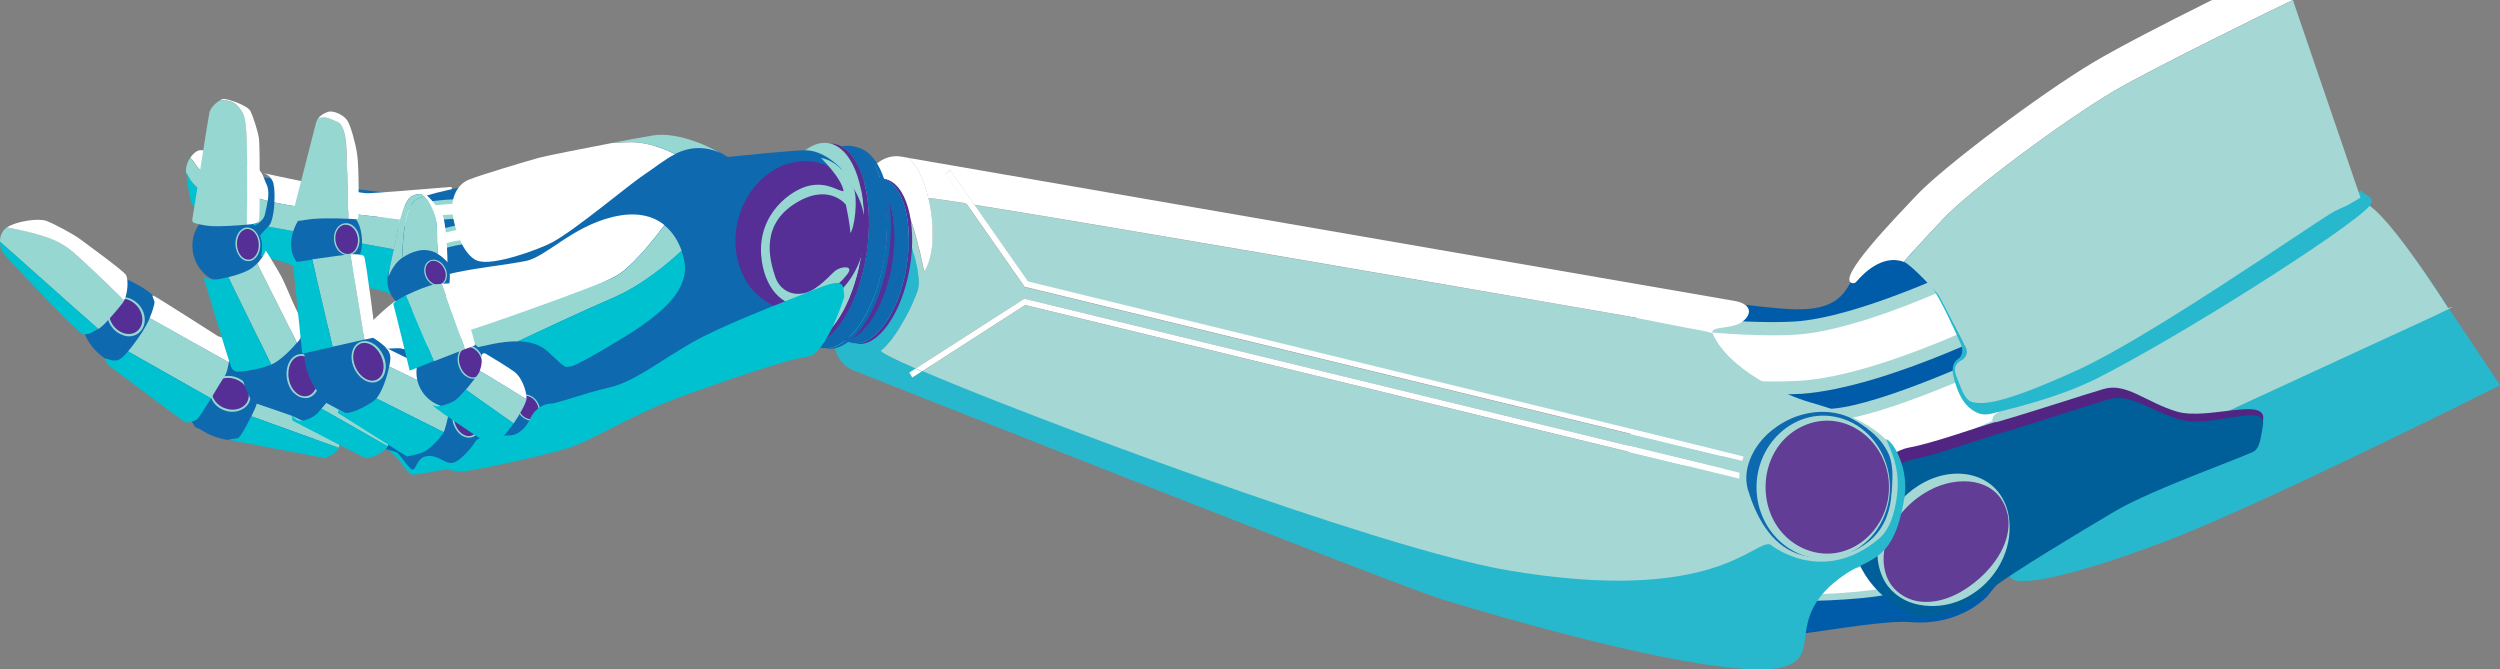 <?xml version="1.0" encoding="UTF-8"?>
<svg xmlns="http://www.w3.org/2000/svg" version="1.1" viewBox="0 0 1664.8 445.7">
  <rect x="0" y="0" width="1664.8" height="445.7" fill="#808080" stroke="none"/>
  <defs>
    <style>
      .cls-1, .cls-2, .cls-3 {
        fill: none;
      }

      .cls-4 {
        fill: #552f96;
      }

      .cls-5 {
        fill: #a5d7d5;
      }

      .cls-6 {
        fill: #623d96;
      }

      .cls-2 {
        stroke: #fff;
        stroke-width: 7px;
      }

      .cls-2, .cls-3 {
        stroke-miterlimit: 10;
      }

      .cls-7 {
        fill: #96d7d2;
      }

      .cls-8 {
        fill: #fff;
      }

      .cls-9 {
        fill: #005e99;
      }

      .cls-3 {
        stroke: #96d7d2;
        stroke-width: 13px;
      }

      .cls-10 {
        fill: #00c1d0;
      }

      .cls-11 {
        fill: #522583;
      }

      .cls-12 {
        fill: #0f69af;
      }

      .cls-13 {
        fill: #005ca9;
      }

      .cls-14 {
        fill: #28b8ce;
      }
    </style>
  </defs>
  <!-- Generator: Adobe Illustrator 28.7.1, SVG Export Plug-In . SVG Version: 1.2.0 Build 142)  -->
  <g>
    <g id="Ebene_1">
      <g id="Ebene_2">
        <g id="Ebene_2-2">
          <path class="cls-13" d="M1318.8,200.8s-26-40.4-61-35-12.1,43.2-66.6,40c-24-1.4-65.6-7.9-80.8-9s-31.5-3.5-21.1,18.4,11.9,188.9,32.5,205.9,117.5-9.4,150.8-6.8,50.8-17.3,50.8-17.3l105.5-130.1-110-65.9h0v-.2Z"/>
          <g>
            <g>
              <path class="cls-5" d="M1199.1,262.3h-1.1c-43.8,2.6-110.2-6.7-113-7.1l5.7-47.9-2.8,24,2.8-23.9c.7,0,64.9,9.1,104.4,6.7,41.1-2.5,111.7-35.1,135.4-47.5l20.4,43.4c-3.8,2-93.1,48.3-151.8,52.3h0Z"/>
              <path class="cls-8" d="M1198.5,253.6h-1c-43,2.5-108.7-6.6-111.4-7l3.6-30.5c.7,0,65.7,9.2,105.9,6.8,20.9-1.3,51.4-9.9,88.2-25.2,28.3-11.7,50.2-23.1,50.4-23.2l13,27.7c-3.7,2-91.6,47.6-148.7,51.4h0Z"/>
            </g>
            <g>
              <path class="cls-5" d="M1220.7,321.5c-50.5,3.4-134.1-7.4-137.8-7.9l5.3-48.8c.9,0,87.5,11.3,132.6,7.3,32.4-2.9,101.8-34.3,125.7-46.2l19.9,44.6c-9.6,4.8-95,46.5-141.4,50.6-1.4,0-2.9.2-4.3.3h0Z"/>
              <path class="cls-8" d="M1220.2,313.6c-49.7,3.4-132.7-7.4-136.3-7.8l3.6-33.1c.9,0,88.3,11.4,134.1,7.4,33.5-3,103.9-34.8,128.3-46.9l13.5,30.2c-3.8,1.9-93,45.8-138.9,49.9-1.4,0-2.8.2-4.2.3h0Z"/>
            </g>
            <g>
              <path class="cls-5" d="M1228.4,399.2c-55.9,3.8-125.7-3.5-129-3.9l3.4-24.5c.9,0,90,9.4,143.9,1.8,55.7-7.9,156.9-60.7,157.9-61.2l13.1,21.4c-4.3,2.3-106.6,55.7-167.2,64.2-6.9,1-14.3,1.7-22,2.2h-.1Z"/>
              <path class="cls-8" d="M1228.1,394.8c-20.7,1.4-45.8,1.4-74.9,0-29.8-1.4-52.9-3.9-53.1-3.9l2.2-15.8c.9,0,90.6,9.5,145.1,1.7,56.6-8,158.6-61.2,159.6-61.8l8.4,13.8c-4.3,2.2-105.8,55.2-165.6,63.7-6.6.9-13.8,1.7-21.7,2.2h0Z"/>
            </g>
          </g>
          <path class="cls-14" d="M1664.8,256.6s-156.8,78.5-219.5,102.6c-62.7,24-103.9,33.2-107,24.6-1.6-4.4-12.2-44.8-13.2-48.7,9.5.6,44.1-27.7,98.6-53.9,60.3-29,181.6-96.8,189.9-101.4l51.3,76.8h-.1Z"/>
          <path class="cls-5" d="M1633,204.6c-8.4,4.7-131.4,60.2-191.7,89.2-54.4,26.2-89,54.5-98.6,53.9-3.2-11.2-22.1-66-14.3-71.6,10.5-7.6,18.1-11.2,40.1-25.5s91-54.3,91-54.3c0,0,100.8-56.2,112.3-61.1s58.4,69.9,58.4,69.9l2.7-.6h0Z"/>
          <path class="cls-11" d="M1329.2,281.2c27.4-7.9,56.7-17.8,71.8-22.2,15.1-4.4,28.3,9.1,48.7,15.1,20.4,6,59.5-10.2,57.4,5.3s-6.2,14.5-8,16.9-67.7,25.1-93.2,40.5c-25.4,15.4-65.1,39.4-82.2,52.6-17.1,13.2-38.2,21.9-50.7,17.1-12.5-4.7-38.1-23-41.3-52.8-3.2-29.8,25-53.2,39.7-55.7,14.6-2.5,44.1-13.1,57.8-17.1h0v.3Z"/>
          <path class="cls-9" d="M1332.1,288.5c27.5-8.1,56.8-18.1,72-22.5,15.2-4.5,28.2,8.2,48.5,13.6,20.3,5.4,56.6-11.7,54.4,3.2s-3.4,14.8-5.2,17.2c-1.8,2.4-67.9,25.3-93.5,40.5s-65.4,39-82.7,51.9c-17.2,13-38.4,21.7-50.8,17.3-12.4-4.3-37.8-21.3-40.8-49.8-2.9-28.5,25.5-51.4,40.2-54,14.6-2.7,44.2-13.4,57.9-17.4h0Z"/>
          <g>
            <path class="cls-6" d="M1337,341.7c4.7,21-10.3,46.1-33.5,56.2-23.2,10.1-45.7,1.3-50.4-19.6-4.7-21,10.3-46.1,33.5-56.2,23.2-10.1,45.7-1.3,50.4,19.6Z"/>
            <path class="cls-5" d="M1337.3,341.7c7.2,35.5-27,69.7-62.5,60.3-8.9-2.4-17-8.7-20.9-17.1-11.4-24.1,5.7-52.4,27.6-63.8,21.9-11.7,49.7-5.6,55.8,20.6h0ZM1336.7,341.8c-5.9-24.3-33.6-25.5-52.2-15.1-13.7,7.4-25.1,20.3-28.9,35.7-2.6,10.1-1.5,21.9,6,29.7,5,5.4,12.3,8.5,19.7,8.7,14.1.5,27.3-7,37.5-16.2,11.6-10.6,21.6-26.4,18-42.8h0Z"/>
          </g>
          <g>
            <path class="cls-7" d="M648.7,136.3c-1.8-.3-3.6-.6-5.3-.8l-13.8-19.7,3.1-2.3,16,22.9h0Z"/>
            <path class="cls-5" d="M1267.5,319c1.2,29.3-13.4,43.7-33.6,54.7-32.3,17.6-74.2,27.1-74.2,27.1-10.6-3.6-74.8,26.1-129.8,5.5-24.9-9.3-16.7-3.5-46.2-14.7-135.5-51.2-304.4-116.1-369.7-144.2l68.7-44.2,396.8,96.5,30.2,7.3,49.5,12-4-5-45-10.9-33.3-8.1-394.8-96.1-72.4,46.5c-15.3-6.7-23.8-10.9-23.2-12h0c.6-.5,1.2-1,1.8-1.5.2-.2.5-.4.7-.7s.5-.5.7-.7l.5-.5c.2-.2,0,0,0,0,.6-.6,1.1-1.2,1.7-1.9.2-.2.4-.5.6-.7h0c.2-.4.4-.6.7-.9.7-.8,1.3-1.7,2-2.7.4-.6.9-1.2,1.3-1.9.4-.6.8-1.3,1.3-1.9,0,0,.2-.2.2-.4.3-.5.6-.9.9-1.4.2-.2.3-.5.4-.7.3-.5.6-1,.8-1.4.3-.5.6-1,.9-1.5.3-.5.5-.9.8-1.4.5-1,1.1-2,1.6-2.9.5-1,1-1.9,1.5-2.8.3-.5.5-1.1.8-1.6.5-1,.9-1.9,1.3-2.8.4-.8.8-1.7,1.1-2.5.6-1.3,1.1-2.5,1.5-3.6.5-1.1.8-2.1,1.2-3.1,3.5-9.8-5-33.8-10-46.1h0l-45.3,68.9.2-14.8c.5-27.7,7.2-54.9,19.7-79.4l2.5-4.8c1.8.5,3.8,1,5.9,1.5,2,.5,3.9,1.4,5.6,2.4h0c.5.3,1,.6,1.5,1h0c.5.4.9.7,1.4,1.1.2.2.5.4.7.6.7.6,1.3,1.2,2,1.9.3.3.6.7.9,1,.6.7,1.2,1.5,1.8,2.2h0c.6.8,1.1,1.6,1.7,2.5.3.4.5.9.8,1.3.2.4.4.8.7,1.1.3.5.6,1.1.9,1.6.3.6.7,1.3,1,2s.6,1.3.9,2c.5,1,.9,2.1,1.3,3.2.6,1.4,1.1,2.9,1.7,4.5.3.8.5,1.5.8,2.3.5,1.6,1,3.2,1.5,4.8h0c.5,1.6.9,3.3,1.4,5s.9,3.4,1.3,5.2c.4,1.8.8,3.5,1.3,5.3.4,1.8.8,3.6,1.2,5.4h0c.4,1.8.8,3.7,1.2,5.5h0c1.3-2.2,2.3-4.6,3.2-7.1,0-.4.2-.7.3-1.1.3-1,.6-2.1.8-3.2,0-.5.2-1.1.3-1.7s.2-1.1.3-1.7v-.4c0-.9.3-1.8.4-2.7,0-.9.2-1.8.2-2.7v-3.5h0c.2-7.1-.6-14.5-2-21.5,0-.6-.2-1.2-.4-1.8,0-.3,0-.6-.2-.9v-.8c0-.4,9.2,1,25.1,3.5l38.5,55.1.4.6,389.3,94.4,39.1,9.5,36.2,8.7-2.8-3.7-33.3-8.2-41.2-10.1-385-94.1-35.9-51.3c76.3,12.2,277.1,46.9,375.5,63.9,34.2,5.9,56.1,9.7,56.1,9.7,0,0,30.7,5.9,35.9,7,4.3.9,19.1,3.9,24.1,4.7,10.8,25,49.2,41.7,65,46.2,34,9.6,61.1,23.4,62.2,51.2h-.2Z"/>
            <path class="cls-7" d="M592,227.9c-.6.7-1.1,1.3-1.7,1.9.5-.6,1.1-1.2,1.7-1.9Z"/>
            <path class="cls-7" d="M595.2,223.6c-.6.9-1.3,1.8-2,2.7.7-.8,1.3-1.7,2-2.7Z"/>
            <path class="cls-7" d="M610.9,193.5c-.3.9-.7,2-1.2,3.1.4-1.1.8-2.1,1.2-3.1,3.5-9.8-5-33.8-10-46.1h0c5.1,12.3,13.5,36.2,10,46.1h0Z"/>
            <path class="cls-7" d="M619.6,169.5c-.2,1.1-.5,2.2-.8,3.2.3-1,.6-2.1.8-3.2Z"/>
            <path class="cls-7" d="M613.9,247.3l-.5.3c-1.5-.7-2.9-1.3-4.3-1.9-15.3-6.8-23.7-11.2-22.8-12.2-.5,1,7.9,5.3,23.2,12,1.4.6,2.8,1.2,4.3,1.9h0Z"/>
            <path class="cls-8" d="M1155.2,200.4c12.8,2.4,11,10.1,4.1,14.5-6.4,4.1-20.2,2.4-19,6.7l-9.6-2c-5-.8-10.3-1.8-14.5-2.7-5.2-1.1-35.9-7-35.9-7,0,0-21.9-3.8-56.1-9.7-98.5-17.1-299.2-51.7-375.5-63.9l-16-22.9-3.1,2.3,13.8,19.7c-15.9-2.5-25.2-3.8-25.1-3.5v.4c-2.8-11.6-7.4-21.7-12.7-26.5l-.4-.6s549.7,95.1,549.9,95.2h0Z"/>
            <path class="cls-8" d="M632.7,113.5l16,22.9c-1.8-.3-3.6-.6-5.3-.8l-13.8-19.7,3.1-2.3h0Z"/>
            <path class="cls-8" d="M605.3,105.2l.4.6c5.3,4.9,9.9,14.9,12.7,26.5v.4c0,.3,0,.6.2.9,0,.6.3,1.2.4,1.8,1.4,7,2.2,14.4,2,21.4h0v3.5c0,.9,0,1.8-.2,2.7,0,.9-.2,1.8-.4,2.7v.4c0,.6-.2,1.1-.3,1.7s-.2,1.1-.3,1.7c-.2,1.1-.5,2.2-.8,3.2,0,.4-.2.7-.3,1.1-.8,2.6-1.9,5-3.2,7.1-.4-1.9-.8-3.7-1.2-5.5h0c-.4-1.8-.8-3.6-1.2-5.5s-.8-3.6-1.3-5.3c-.4-1.8-.9-3.5-1.3-5.2-.5-1.7-.9-3.4-1.4-5h0c-.5-1.6-1-3.3-1.5-4.8-.2-.8-.5-1.6-.8-2.3-.5-1.5-1.1-3-1.7-4.5-.4-1.1-.9-2.1-1.3-3.2-.3-.7-.6-1.4-.9-2-.3-.7-.6-1.3-1-2-.3-.5-.6-1.1-.9-1.6-.2-.4-.4-.8-.7-1.1-.3-.5-.5-.9-.8-1.3-.5-.9-1.1-1.7-1.7-2.5h0c-.6-.8-1.2-1.5-1.8-2.2-.3-.4-.6-.7-.9-1-.6-.7-1.3-1.3-2-1.9-.2-.2-.5-.4-.7-.6-.5-.4-.9-.7-1.4-1.1h0c-.5-.3-1-.7-1.5-1h0c-1.7-1.1-3.6-1.9-5.6-2.4-2.1-.6-4.1-1.1-5.9-1.5h0l1.1-2.2c4.1-8,12.7-12.4,21.3-10.9l5,.9"/>
            <path class="cls-14" d="M1228.4,382.7c-44.2,29.9-10,57.4-46.4,62.5-27.8,3.9-105.5-10.9-221.5-46-29.2-8.8-392.1-152.5-392.1-152.5-7.9-3.2-13.1-11.2-12.9-20l.2-10.1,45.3-68.9c5.1,12.3,13.5,36.2,10,46.1-.3.9-.7,1.9-1.2,3.1-.5,1.1-1,2.3-1.5,3.6-.4.8-.7,1.6-1.1,2.5-.4.9-.9,1.8-1.3,2.8-.3.5-.5,1.1-.8,1.6-.5.9-1,1.9-1.5,2.8-.5,1-1,2-1.6,2.9-.3.5-.5.9-.8,1.4s-.6,1-.9,1.5c-.3.5-.6,1-.8,1.4,0,.2-.3.5-.4.7-.3.5-.6.9-.9,1.4,0,0-.2.2-.2.4-.4.7-.8,1.3-1.3,1.9-.4.6-.8,1.3-1.3,1.9-.6.9-1.3,1.8-2,2.7-.2.3-.4.6-.7.8h0c-.2.3-.4.6-.6.8-.6.7-1.1,1.3-1.7,1.9h0c-.2.3-.3.4-.5.6l-.7.7-.7.7c-.6.6-1.2,1.1-1.8,1.5h0c-.9,1,7.5,5.4,22.8,12.2l-3.6,2.3,2,3.3,5.9-3.8.5-.3c65.3,28.1,302.5,117.8,389.4,132.6,138.5,23.7,164.6-20.7,175.2-17.1,0,0,34.3,28.3,72.6-4.1,8.7-7.4,11.4-22.6,12.1-32.3,1.1-16.5-4.8-26.8-7.6-33.8,5.5,2,15.3,20.6,12.2,39.1-7,42.9-22.5,39.5-39.6,51h0v.2Z"/>
            <path class="cls-10" d="M592,227.9c-.6.7-1.1,1.3-1.7,1.9.5-.6,1.1-1.2,1.7-1.9Z"/>
            <path class="cls-10" d="M595.2,223.6c-.6.9-1.3,1.8-2,2.7.7-.8,1.3-1.7,2-2.7Z"/>
            <path class="cls-10" d="M609.6,245.4c1.4.6,2.8,1.2,4.3,1.9l-.5.3-5.9,3.8-2-3.3,3.6-2.3c-15.3-6.8-23.7-11.2-22.8-12.2-.5,1,7.9,5.3,23.2,12v-.2Z"/>
            <path class="cls-10" d="M600.9,147.5h0c5.1,12.3,13.5,36.2,10,46.1-.3.9-.7,2-1.2,3.1.4-1.1.8-2.1,1.2-3.1,3.5-9.8-5-33.8-10-46.1h0Z"/>
            <path class="cls-8" d="M1160.2,306.9l-49.5-12-39.1-9.5-389.3-94.4-.4-.6-38.5-55.1c1.7.3,3.4.5,5.3.8l35.9,51.3,385,94.1,41.2,10.1,50.3,12.4-.9,2.7h0v.2Z"/>
            <path class="cls-8" d="M648.7,136.3c-1.8-.3-3.6-.6-5.3-.8l-13.8-19.7,3.1-2.3,16,22.9h0Z"/>
            <path class="cls-8" d="M1158.1,318.7l-48.4-11.8-30.2-7.3-396.8-96.5-68.7,44.2c-1.5-.6-2.9-1.3-4.3-1.9l72.4-46.5,394.9,96.1,33.3,8.1,48.1,11.7-.2,4h-.1Z"/>
            <path class="cls-8" d="M613.9,247.3l-.5.3-5.9,3.8-2-3.3,3.6-2.3.4-.3c1.4.6,2.8,1.2,4.3,1.9h.1Z"/>
            <g>
              <path class="cls-6" d="M1258.2,328.2c0,22.6-16.4,36-41.9,36s-35.3-18.3-41.2-39.9c-5.8-21.2,28.1-42.3,52.2-33.9,24.6,8.6,30.9,15.2,30.9,37.7h0Z"/>
              <path class="cls-12" d="M1259.6,328.2c-.5,11-4.2,21.9-12.3,29.9-12.7,12.4-33.3,16.4-50.2,10.7-18.4-6.5-27.9-25.5-33.2-42.9-4.2-15.3,5.4-31.4,17-40.1,14-11,33.8-15.2,50.6-7.9,10.3,5.4,21.2,13.1,26.2,24.5,3.6,8.1,2.4,17.8,2,25.9h0ZM1256.8,328.2c-.5-7.3-2.2-15.2-8.3-19.5-5.8-3.6-12.3-3.5-19.4-4.7-2.1-.3-4.3-.7-6.4-1-5.3-.6-10.4,0-15.8,1.5-7.5,2-21.6,8-21,17,3.6,17.3,9.8,34.2,29.9,35.7,9.4.8,19.3.7,27.9-3.8,9.1-4.7,13.9-15.1,13.1-25.2h0Z"/>
            </g>
            <g>
              <ellipse class="cls-6" cx="1216.6" cy="324.4" rx="41.6" ry="44.7"/>
              <path class="cls-5" d="M1258.5,324.4c.2,17.3-9.2,34.6-24.7,42.7-31.1,16.1-64.2-9.3-64.1-42.7,0-33.4,33-58.7,64.1-42.7,15.5,8.2,24.8,25.5,24.7,42.7h0ZM1257.9,324.4c.2-29.8-28.9-53.7-57.5-40.6-32.9,15.5-32.9,65.7,0,81.2,28.6,13.1,57.7-10.8,57.5-40.6h0Z"/>
            </g>
          </g>
          <g>
            <g>
              <path class="cls-4" d="M569.2,228.7c.3,0,.7.2,1,.2,14.5,2.5,30.4-20.1,35.6-50.4,5.2-30.3-2.4-56.9-16.9-59.4-.4,0-.7-.1-1.1-.1,13.8,3.6,20.8,29.6,15.8,59.1-5,29.6-20.3,51.7-34.5,50.6h.1Z"/>
              <path class="cls-12" d="M563.3,226.7c1.5.9,3.1,1.5,4.7,1.8.4,0,.7,0,1.1,0,14.2,1.2,29.4-21,34.5-50.6,5-29.6-2-55.6-15.8-59.1-.3-.1-.7-.2-1.1-.2-1.7-.3-3.4-.2-5.1.1.3.2.7.4,1,.7,10.6,7.6,15.6,30.9,11.1,56.9-4.4,26-16.8,46.3-29.4,50-.4,0-.8.2-1.2.3h.2Z"/>
              <path class="cls-4" d="M556.9,226.5c.5,0,.9.2,1.4.3,1.7.3,3.4.2,5.1,0,.4,0,.8-.2,1.2-.3,12.6-3.7,24.9-24,29.4-50,4.4-26-.5-49.3-11.1-56.9-.3-.2-.7-.5-1-.7-1.5-.9-3.1-1.5-4.7-1.8-.5,0-.9-.1-1.4-.2,1.6.5,3.2,1.3,4.6,2.4.3.2.7.5,1,.8,9.8,8.5,11.2,30.9,6.9,55.9-4.2,25-12.8,44.8-24.9,49.5-.4.2-.8.3-1.2.4-1.7.5-3.5.8-5.2.7h0Z"/>
            </g>
            <g>
              <path class="cls-12" d="M548.9,232c.4,0,.8.2,1.3.2,17.7,2.5,36.4-25.5,41.7-62.6s-4.8-69.3-22.5-71.8c-.4,0-.9-.1-1.3-.1,16.9,3.9,26.4,35.4,21.2,71.6s-23,63.7-40.4,62.8h0Z"/>
              <path class="cls-12" d="M541.7,229.8c1.8,1,3.8,1.8,5.8,2,.5,0,.9,0,1.4,0,17.3,1,35.2-26.6,40.4-62.8s-4.3-67.7-21.2-71.6c-.4-.1-.9-.2-1.3-.2-2-.3-4.1-.2-6.2.3.4.2.8.5,1.2.8,13.2,9,20,37.2,15.4,69-4.6,31.8-19,57-34.2,61.9-.5.2-.9.3-1.4.4h0Z"/>
              <path class="cls-4" d="M533.8,229.8c.6.2,1.1.3,1.7.3,2,.3,4.1.2,6.2-.3.5,0,.9-.2,1.4-.4,15.2-4.9,29.6-30.1,34.2-61.9,4.5-31.9-2.2-60-15.4-69-.4-.3-.8-.5-1.2-.8-1.8-1-3.8-1.7-5.8-2-.6,0-1.1-.1-1.7-.1,2,.5,3.9,1.4,5.7,2.7.4.3.8.6,1.2.9,12.2,10.1,18.2,37.3,13.9,67.8-4.4,30.6-17.8,55-32.3,61.2-.5.2-.9.4-1.4.5-2.1.7-4.2,1.1-6.3,1h-.2Z"/>
              <path class="cls-7" d="M532.1,229.6c.6,0,1.1,0,1.7.2,2.1,0,4.2-.3,6.3-1,.5-.2,1-.3,1.4-.5,14.5-6.2,28-30.6,32.3-61.2,4.4-30.6-1.7-57.8-13.9-67.8-.4-.3-.8-.6-1.2-.9-1.8-1.3-3.7-2.2-5.7-2.7-.6-.1-1.1-.3-1.7-.4-17.7-2.5-36.4,25.5-41.7,62.6s4.8,69.3,22.5,71.8h0Z"/>
            </g>
            <path class="cls-12" d="M487.3,106.4s-6.4-4.8-15-8.4c-8.7-3.5-52-2.1-65,4.4-12.9,6.5-107,23.6-107,23.6l-36.5,3.2-98.4-12.3s-31.4,26.2-32.7,32.4c-1.3,6.2-5.5,8.5-2.9,16.3s7.4,12.8,7.4,12.8l66.2-11.5,78.5,35-84.7,65.6-95.1-70.6s-9.3-8.4-15.2-8.4-29.9,30.1-29.9,30.1c0,0-.9,4.4,1.1,6.9,2.1,2.6,5,6.3,10.7,6.9s-1.6,2.9,2.5,6.6c4.1,3.7,56.3,36.9,56.3,36.9,0,0-.4,7.8,3.8,9.2s7.3,2.5,11.9,2.3c4.6-.2,5.5,4.7,9,5.4s65.6-.6,65.6-.6l44-4.7-7.4,8.8,2.7,2.8,9,6.6,3.6,4.6,3.4,2.7,6.2-.5,16.5-3.2h12.4l20.3-7.7,58-26.6,57.1-28.5,64-26.3,15.3-29-36-84.8h.3Z"/>
            <path class="cls-1" d="M384.6,255.1c30.1-6.5,55.8-23.7,67.2-34.9"/>
            <path class="cls-1" d="M530.5,178.3s-32.7,26.1-64.5,36.6-57.1,20.2-69.2,30.7-36,22.3-36,22.3"/>
            <path class="cls-1" d="M510.8,174.7s-35.3,22.3-68.1,29.3-59,13.8-72.1,22.9c-13.1,9.1-38.2,18.2-38.2,18.2"/>
            <g>
              <path class="cls-3" d="M330.3,140.7c-30.4-4.8-60.6,2-75.2,8.2"/>
              <path class="cls-2" d="M330.3,140.7c-30.4-4.8-60.6,2-75.2,8.2"/>
            </g>
            <g>
              <path class="cls-3" d="M330.1,156.3c-16-2.5-31.9,1-39.6,4.3"/>
              <path class="cls-2" d="M330.1,156.3c-16-2.5-31.9,1-39.6,4.3"/>
            </g>
            <path class="cls-1" d="M452.3,143.2c4.7,2.5,11.3,8.3,12,15.2"/>
            <path class="cls-12" d="M480.7,127.2s-10.4,20.8-14.8,23.7-20.1,11.7-20.1,11.7l.4,38.1s14.7-4.4,27.5-12.5c12.8-8,31.4-26.6,31.4-26.6l-24.4-34.5h0Z"/>
            <path class="cls-12" d="M560.7,112.9s-10.5-12.1-23.3-12.8c-12.8-.7-141.5,14.2-141.5,14.2l-3.3,20,56.2-10.3c11.9-2.2,24,2.6,31.2,12.2l8,10.7,72.6-34h0Z"/>
            <ellipse class="cls-4" cx="533" cy="156.9" rx="50" ry="42.8" transform="translate(251.8 636.1) rotate(-76)"/>
            <path class="cls-7" d="M546.7,105.2s13.6,13.1,15.1,22.1c-3.7.2-10.3-6.2-22.6-3.7s-34.5,18.7-32.3,46.5c1.7,21.8,14.4,33.9,26.6,33.2s29.9-18.1,31.8-22.4-5.6-3.2-8.8-.8c-3.5,2.7-11.8,12.9-20.4,15-11.2,2.7-17.9-4.6-19.8-10.6-2.4-7.7-11.5-32.4,11.8-48.1s35.2-.1,35.2-.1c0,0,3.2,15.4,2.9,18.9,3-3.4,5.1-22.7,2.4-29.4-7.5-19-21.9-20.6-21.9-20.6h0Z"/>
            <g>
              <path class="cls-8" d="M267.7,232.3c6,1,13.6,1.5,21.2,1.5h0c11.6-3.5,25.8-7.8,31.1-9.2,9.4-2.5,77.9-34.4,89.4-40.4,10.1-5.2,23.8-21.9,33.1-34.3-8-6.5-19.4-9.1-34.6-5.4-27.4,6.7-44.2,26.6-57.8,29.3-13.6,2.7-30,4.1-47.8,7.9-11.4,2.5-23.3,8-34,15.2h0c-.7.5-1.3.9-2,1.3-5.3,3.7-10.2,7.8-14.6,12-13.6,13.2-33.9,25.6-45.4,30s47.8-10.2,61.4-8.1h0v.2Z"/>
              <path class="cls-8" d="M318,173.6c9.9,3.9,41.1-7.6,49.7-12.2,16.1-8.7,51.3-38.6,61.7-45.4,7.1-4.7,13.3-9.9,20.1-13.3-8.8-4.7-18.1-7.1-25.1-7.8-3.4-.4-10-.1-17.2.4h0c-20.5,3.9-43.1,8.4-48.4,9.8-8,2.2-38.9,11.4-46.7,14.6s-12,12.4-10.8,22.2c1.2,9.8,6.8,27.9,16.7,31.8h0Z"/>
              <path class="cls-8" d="M182.1,122.4c.7,2.5.9,7.4.6,12.4,17.8,3.9,46,6.8,83.7,11.4,2.2-8.2,4.9-13.5,7.1-15.1,1.9-1.4,4.7-2,7-1.9.7.4,1.3.9,1.9,1.6,5.1-1.7,12-3.4,17.9-4.7,1-.2.8-1.6-.2-1.6-18.2,1.5-50,4.1-55.1,4.2-7,.2-65.8-12.6-69.4-13.4.9.3,5.1,1.7,6.6,7.1h0Z"/>
              <path class="cls-8" d="M126.8,105c1.5,1.6,2.8,3.3,3.8,4.9,5.2,8.7,22.7,13,36.4,20,2.8,1.5,6.6,2.7,11.3,3.9.6-3.9.7-7.8-.8-11-2.6-5.6-2.6-9.8-9.2-11.8s-29.9-12.5-36.1-10.8c-1.4.4-3.6,2.1-5.4,4.7h0Z"/>
              <path class="cls-10" d="M190.9,175.2c8.1,3.3,28.6,13.8,41.2,14.8,12.7,1,21.2,3.2,26.1,5s10.2,4.4,10.2,4.4c0,0-1-13-.7-27.6-7.7,5.8-9.1,13.6-9,11.8,0-1.6,1.7-9.1,3.5-17.6l-83.7-15.1c-3.9,4-13,15.6-19,15.7-6.2,0,23.2,5.4,31.3,8.6h0Z"/>
              <path class="cls-10" d="M128.5,136.7c2.1,1.8,29.2,14.9,32.6,15.7,2.1.5,7.2-.9,10.9-3.6-10.5-4.8-41-19.5-46.1-30.9-.5-1.2-1.1-2.1-1.8-2.8.7,7.4,2.4,19.9,4.4,21.6h0Z"/>
              <path class="cls-7" d="M178.6,150.9l83.7,15.1c.9-4,1.8-8.3,2.5-12.4.5-2.7,1.1-5.2,1.7-7.4-37.8-4.6-66-7.5-83.7-11.4-.4,6.7-1.7,13.7-3.8,15.7l-.3.3h-.1Z"/>
              <path class="cls-7" d="M124,115.1c.6.7,1.2,1.6,1.8,2.8,5.1,11.4,35.6,26.1,46.1,30.9,2.2-1.6,4-3.6,4.5-6,.6-2.8,1.4-5.9,1.8-9-4.7-1.2-8.5-2.5-11.3-3.9-13.7-7-31.2-11.3-36.4-20-1-1.6-2.3-3.3-3.8-4.9-1.8,2.6-3.1,6-2.8,9.6v.5h.1Z"/>
              <path class="cls-7" d="M279.7,230.9c9.6,0,28.5,2.4,34.9,1.1,6.9-1.4,18.9-4.9,30.3-4.7,12.5-5.9,43.7-20.5,64.1-29.3,19.4-8.4,37.1-23.7,44.9-31-2.4-6.9-6.2-12.7-11.4-16.9-9.4,12.4-23,29-33.1,34.3-11.5,6-89.8,33.8-99.2,36.2-5.2,1.4-18.9,6.8-30.5,10.4h0Z"/>
              <path class="cls-7" d="M407.2,95.2c7.2-.5,13.8-.7,17.2-.4,7,.8,16.3,3.1,25.1,7.8,2.5-1.3,5.1-2.3,7.9-3,11.3-2.9,20.7,1.4,22.9,2.5-3.6-2.1-27.4-14.9-45.5-11.9-6.7,1.1-16.9,3-27.6,5h0Z"/>
            </g>
            <g>
              <g>
                <path class="cls-12" d="M150.5,292.7c20.1,3.8,26.8-10.2,27.6-24.6s-10.2-26.8-24.6-27.6c-25.2-1.5-29.9,11.7-30.7,26.1-.8,14.4,13.5,23.5,27.7,26.2h0Z"/>
                <g>
                  <g>
                    <path class="cls-12" d="M146.3,281.1c-4.7-2-8.4-5.6-10.4-10s-2.2-9.3-.7-13.8,4.6-8.2,8.9-10.6c4.3-2.4,9.3-3.2,14.2-2.1,5.2,1.1,9.7,4.2,12.6,8.7,3.1,4.8,3.9,10.5,2.2,16-.4,1.2-.9,2.3-1.4,3.3-4.9,8.8-15.8,12.5-25.3,8.5h-.1ZM138,258.2c-1.2,3.5-.9,7.3.7,10.8,1.7,3.7,4.9,6.6,8.9,8.2,8.7,3.5,18.7-.6,21.4-9.2,1.3-4.1.7-8.5-1.6-12.2-2.3-3.7-6.1-6.3-10.4-7.4h0c-4.2-1-8.4-.4-12,1.5-2.7,1.5-4.8,3.6-6.1,6.1-.4.7-.7,1.4-.9,2.1h0Z"/>
                    <path class="cls-12" d="M137.6,255.3c3.6-6.8,11.7-10.7,20-8.8,10.1,2.3,16.5,12.3,13.4,22.1-.3,1-.8,2-1.2,2.9-4.3,7.9-14.2,11.1-22.8,7.6-8.8-3.6-13.1-13.1-10.4-21.4.3-.9.6-1.7,1.1-2.5M136.8,254.8c-.4.9-.8,1.8-1.1,2.7-3,8.9,1.5,19.1,10.9,23,9.1,3.8,19.7.5,24.5-8.2.6-1,1-2.1,1.4-3.2,3.4-10.7-3.5-21.4-14.3-23.8-8.7-1.9-17.4,2.2-21.3,9.5h0Z"/>
                  </g>
                  <path class="cls-12" d="M157.5,249.2c8.9,2.2,17.8,14.2,7.9,23.6-10.4,9.1-26.1,1.8-27.1-10.8-.5-11.3,11.2-15.6,19.2-12.9h0ZM156.7,251c-5.6-1.8-13.9,1.5-15.4,5.7-4.4,11.8,19.9,22.3,25.3,9.1,2-4.9-3.8-13.1-9.9-14.8h0Z"/>
                  <g>
                    <path class="cls-4" d="M156.4,251.7c-6.7-2-13.4.7-15.3,6-2,5.4,1.3,11.8,7.7,14.6,6.9,3,14.7.5,16.9-5.5,2.2-6.1-2.1-12.9-9.3-15.1h0Z"/>
                    <path class="cls-7" d="M159,273.6c-3.4,1-7.1.8-10.5-.7-6.7-2.9-10.1-9.7-8-15.4,1-2.8,3.2-5,6.2-6.2s6.5-1.3,9.9-.3h0c3.5,1.1,6.5,3.3,8.4,6.2,2,3.1,2.4,6.6,1.3,9.7-.2.5-.4.9-.6,1.4-1.4,2.5-3.7,4.3-6.7,5.2h0ZM141.6,257.9c-1.9,5,1.3,11.1,7.5,13.7,3.2,1.3,6.6,1.6,9.7.6,3.1-1,5.4-3,6.3-5.7,1-2.7.6-5.7-1.1-8.4-1.7-2.7-4.5-4.8-7.8-5.8h0c-3.2-1-6.4-.9-9.2.2-2.3.9-4,2.4-5,4.3-.2.3-.3.7-.5,1h.1Z"/>
                  </g>
                </g>
              </g>
              <g>
                <g>
                  <path class="cls-12" d="M165.5,263c7.4,15.2,28,24,43.2,16.6s19.3-28.1,12-43.4c-7.4-15.2-25.4-21-41-14.3-22.8,9.9-21.6,25.7-14.2,41h0Z"/>
                  <g>
                    <path class="cls-12" d="M178.8,255.3c-1.2-5.5-.6-11.1,1.8-15.8,2.4-4.8,6.4-8,11.2-9,4.8-1,9.7.2,13.9,3.5,4.1,3.2,7,8,8.3,13.5,1.2,5.5.6,11.1-1.8,15.8-2.4,4.8-6.4,8-11.2,9-1,.2-2,.3-3.1.4-8.6,0-16.9-7.1-19.1-17.4h0ZM192.6,234.2c-3.6.8-6.7,3.3-8.6,7-2,3.9-2.5,8.5-1.5,13.2,2.1,9.5,10,15.8,17.7,14.1,3.6-.8,6.7-3.3,8.6-7,2-3.9,2.5-8.5,1.5-13.2h0c-1-4.7-3.5-8.7-6.9-11.3-2.6-2-5.5-3.1-8.4-3-.8,0-1.6,0-2.3.3h-.1Z"/>
                    <path class="cls-12" d="M194.9,232c7.8,0,15.1,6.5,17.2,15.9,2.3,10.5-2.9,20.6-11.5,22.5-.9.2-1.8.3-2.7.3-7.8,0-15.1-6.5-17.2-15.9-2.3-10.5,2.9-20.6,11.5-22.5.9-.2,1.8-.3,2.7-.3M194.9,230.8c-1,0-2,0-3,.3-9.4,2.1-15,12.8-12.5,24,2.2,9.9,10,17,18.5,16.9,1,0,2,0,3-.3,9.4-2.1,15-12.8,12.5-24-2.2-9.9-10-17-18.5-16.9h0Z"/>
                  </g>
                  <path class="cls-12" d="M212.1,248.8c2,9.3-3.5,22.2-14.9,18.6-11.9-4.4-15.1-22.8-5.4-31,9.5-7.3,19,2.9,20.3,12.4h0ZM212.1,248.8c-1-6.6-6.9-14.1-14.1-12.3-11.8,4.2-7.5,28.8,5,28.7,7.5-.8,10.4-9.8,9.1-16.4h0Z"/>
                  <g>
                    <ellipse class="cls-4" cx="201.4" cy="250.9" rx="10.3" ry="14.2" transform="translate(-40.1 38.4) rotate(-9.9)"/>
                    <path class="cls-7" d="M196,262.1c-2.5-2.4-4.2-5.8-4.9-9.7-1.4-8.1,2.3-15.5,8.2-16.5,2.9-.5,5.9.6,8.5,3,2.5,2.4,4.2,5.8,4.9,9.7h0c.7,3.9.2,7.7-1.3,10.8-1.5,3.2-4,5.2-6.9,5.7-.4,0-.9,0-1.3,0-2.5,0-5-1-7.1-3.1h-.1ZM199.5,237.1c-5.3.9-8.5,7.7-7.2,15,.6,3.6,2.2,6.8,4.5,9,2.2,2.2,4.8,3.1,7.4,2.7s4.6-2.2,6-5c1.4-2.9,1.8-6.4,1.2-10h0c-.6-3.6-2.2-6.8-4.5-9-1.9-1.8-4.1-2.8-6.2-2.8h-1.2Z"/>
                  </g>
                </g>
                <path class="cls-12" d="M176.5,258.1s1.9,4,2.9,5.3c-1.3,2-11.1,2.9-11.2,2.8-1-.9-2.8-3.3-4-6.3,1.7.3,12.4-1.9,12.4-1.9h0Z"/>
              </g>
              <g>
                <ellipse class="cls-12" cx="151.2" cy="164.5" rx="23" ry="24.4" transform="translate(-44.9 57.5) rotate(-18.8)"/>
                <g>
                  <path class="cls-12" d="M147.4,164.4c-.5-4.2.5-8.4,2.6-11.6,2.2-3.4,5.4-5.4,9.1-5.8,3.6-.4,7.2.9,10.1,3.8s4.6,6.6,5.1,10.8c.5,4.2-.5,8.4-2.6,11.6-2.2,3.4-5.4,5.4-9.1,5.8h-2.3c-6.5-.6-12-6.7-12.9-14.6h0ZM159.4,149.8c-2.8.3-5.3,1.9-7,4.5-1.8,2.7-2.6,6.2-2.2,9.8.8,7.3,6.2,12.7,12,12,2.8-.3,5.3-1.9,7-4.5,1.8-2.7,2.6-6.2,2.2-9.8h0c-.4-3.6-1.9-6.8-4.2-9.1-1.8-1.7-3.9-2.8-6.1-3h-1.8.1Z"/>
                  <path class="cls-12" d="M161.3,148.3c5.8.6,10.8,6.1,11.6,13.3.9,8.1-3.8,15.2-10.5,15.9h-2.1c-5.8-.6-10.8-6.1-11.6-13.3-.9-8.1,3.8-15.2,10.4-15.9h2.1M161.4,147.4h-2.2c-7.1.8-12.2,8.4-11.3,17,.8,7.6,6,13.6,12.4,14.2h2.2c7.1-.8,12.2-8.4,11.3-17-.8-7.6-6-13.6-12.4-14.2h0Z"/>
                </g>
                <path class="cls-12" d="M172.8,162.3c.7,7.2-4.4,16.4-12.6,12.7-8.6-4.3-9.4-18.3-1.5-23.7,7.7-4.7,14,3.8,14.2,11h-.1ZM172.8,162.3c-.2-5-4-11.1-9.5-10.4-9.1,2.1-7.9,21,1.4,21.9,5.6,0,8.5-6.5,8.1-11.5h0Z"/>
                <g>
                  <ellipse class="cls-4" cx="165.3" cy="162.5" rx="7.7" ry="10.7" transform="translate(-10.4 11.3) rotate(-3.8)"/>
                  <path class="cls-7" d="M159.7,170.9c-1.6-2-2.7-4.7-2.9-7.7-.4-6.1,3-11.4,7.5-11.7,2.2-.1,4.4.9,6.1,3,1.6,2,2.7,4.7,2.9,7.7h0c.2,3-.5,5.8-1.9,8s-3.4,3.6-5.6,3.7h-1c-1.9-.2-3.6-1.2-5.1-2.9h0ZM164.4,152.5c-4,.3-6.9,5-6.6,10.7.2,2.8,1.1,5.3,2.6,7.1,1.5,1.8,3.4,2.7,5.3,2.6s3.6-1.3,4.9-3.3,1.9-4.7,1.7-7.4h0c-.2-2.8-1.1-5.3-2.6-7.1-1.3-1.5-2.8-2.4-4.4-2.6h-.9Z"/>
                </g>
                <path class="cls-12" d="M145.2,165.5s.8,3.9,1.6,5.3c-2.4,1.2-18-1.6-18.1-1.7-.1-.8-.1-3.7.3-5.7,2.1.8,16.2,2.1,16.2,2.1h0Z"/>
                <path class="cls-12" d="M144.8,161.9s-8-1-9.9-1.4c-1.9-.3-5.9-1.4-5.9-1.4,0,0,.6-2.2,1.2-3.3,5.6,1.4,15,2.4,15,2.4,0,0-.7,2.4-.3,3.6h-.1Z"/>
              </g>
              <g>
                <path class="cls-12" d="M195.5,170.8c5.2,11.2,19.1,16.1,31.2,11.1s15.6-13.8,14-26c-2.2-16.6-18.8-24.3-30.9-19.2-12.1,5.1-19.4,23-14.3,34.2h0Z"/>
                <g>
                  <path class="cls-12" d="M212.8,162.3c-.7-4,0-8.1,2-11.4,2.1-3.4,5.3-5.7,9-6.3s7.5.3,10.7,2.8c3.1,2.4,5.2,5.9,5.9,10s0,8.1-2,11.4c-2.1,3.4-5.3,5.7-9,6.3-.8.1-1.6.2-2.4.2-6.7,0-12.8-5.4-14.2-12.9h0ZM224.3,147.3c-2.9.5-5.3,2.3-6.9,5-1.7,2.8-2.2,6.1-1.6,9.5,1.3,6.9,7.2,11.6,13.2,10.5,2.9-.5,5.3-2.3,6.9-5,1.7-2.8,2.2-6.1,1.6-9.5h0c-.6-3.4-2.4-6.4-4.9-8.4-2-1.5-4.2-2.3-6.4-2.4-.6,0-1.2,0-1.8.2h-.1Z"/>
                  <path class="cls-12" d="M226.1,145.8c6,0,11.5,5,12.8,11.8,1.4,7.7-3,14.9-9.8,16.1-.7.1-1.4.2-2.1.2-6,0-11.5-5-12.8-11.8-1.4-7.7,3-14.9,9.8-16.1.7-.1,1.4-.2,2.1-.2M226.1,144.9c-.8,0-1.5,0-2.3.2-7.3,1.3-12.1,9-10.6,17.2,1.3,7.2,7.1,12.5,13.7,12.6.8,0,1.5,0,2.3-.2,7.3-1.3,12.1-9,10.6-17.2-1.3-7.2-7.1-12.5-13.7-12.6h0Z"/>
                </g>
                <path class="cls-12" d="M238.8,158.3c1.2,6.8-3.5,16.1-12.2,13.2-9.1-3.4-10.9-16.8-3.1-22.6,7.6-5.1,14.7,2.5,15.3,9.4h0ZM238.8,158.3c-.6-4.8-4.8-10.4-10.5-9.2-9.3,2.8-6.8,20.8,2.9,20.9,5.8-.4,8.4-7,7.6-11.7h0Z"/>
                <g>
                  <ellipse class="cls-4" cx="230.8" cy="159.4" rx="8" ry="10.3" transform="translate(-18.8 31.5) rotate(-7.5)"/>
                  <path class="cls-7" d="M225.9,167.6c-1.8-1.8-3.1-4.3-3.4-7.1-.8-5.9,2.3-11.2,7-11.8,2.3-.3,4.6.5,6.4,2.3s3.1,4.3,3.4,7.1h0c.4,2.8-.1,5.6-1.4,7.8-1.3,2.3-3.3,3.7-5.6,4h-1c-1.9,0-3.8-.9-5.4-2.4h0ZM229.5,149.6c-4.1.6-6.9,5.4-6.1,10.8.4,2.6,1.5,5,3.2,6.6,1.6,1.6,3.6,2.3,5.6,2.1s3.7-1.5,4.8-3.5c1.2-2,1.6-4.6,1.3-7.2h0c-.4-2.6-1.5-5-3.2-6.6-1.4-1.4-3.1-2.1-4.7-2.1h-.9,0Z"/>
                </g>
                <path class="cls-12" d="M210,157.1s.5,7.1,1.4,9.3c-3.7,1.2-16.8.2-16.9,0-.2-1.3-.6-5.9.7-9,3.1.4,14.7-.2,14.7-.2h0Z"/>
              </g>
              <g>
                <ellipse class="cls-12" cx="296.3" cy="285.9" rx="26.1" ry="26.2" transform="translate(-42.7 52.2) rotate(-9.4)"/>
                <g>
                  <path class="cls-12" d="M291.5,285.1c-1.5-4.6-1.5-9.4.2-13.5,1.7-4.2,4.8-7.3,8.7-8.6,4-1.3,8.3-.7,12.1,1.7,3.8,2.4,6.7,6.2,8.2,10.8s1.5,9.4-.2,13.5c-1.7,4.2-4.8,7.3-8.7,8.6-.9.3-1.7.5-2.6.6-7.3.9-14.9-4.5-17.7-13.1ZM301.4,266c-3,1-5.4,3.4-6.7,6.7-1.3,3.4-1.4,7.5-.1,11.3,2.6,7.8,9.9,12.5,16.2,10.4,3-1,5.4-3.4,6.7-6.7,1.3-3.4,1.4-7.5.1-11.3h0c-1.3-3.9-3.7-7.1-6.8-9-2.4-1.5-5-2.1-7.4-1.8-.7,0-1.3.2-2,.4h0Z"/>
                  <path class="cls-12" d="M303.2,264c6.6-.8,13.4,4.2,16,12,2.9,8.7-.6,17.7-7.8,20.1-.8.2-1.5.4-2.3.5-6.6.8-13.4-4.2-16-12-2.9-8.7.6-17.7,7.8-20.1.8-.2,1.5-.4,2.3-.5M303,262.9c-.8,0-1.7.3-2.5.5-7.8,2.6-11.6,12.2-8.5,21.5,2.7,8.2,9.9,13.6,17.1,12.7.8,0,1.7-.3,2.5-.5,7.8-2.6,11.6-12.2,8.5-21.5-2.7-8.2-9.9-13.6-17.1-12.7h0Z"/>
                </g>
                <path class="cls-12" d="M319.2,276.7c2.5,7.8-1.1,19.2-11,17.1-10.5-2.7-14.8-18-7.3-25.8,7.4-7,16.4.8,18.3,8.8h0ZM319.2,276.7c-1.5-5.5-7-11.4-13.1-9.2-9.7,4.5-3.8,25.1,6.8,23.9,6.2-1.3,7.9-9.2,6.3-14.7h0Z"/>
                <g>
                  <ellipse class="cls-4" cx="311" cy="278.7" rx="8.8" ry="12.1" transform="translate(-64.1 95.2) rotate(-15.8)"/>
                  <path class="cls-7" d="M306.7,289.4c-2.3-1.8-4.1-4.6-5-7.8-1.9-6.7.6-13.3,5.5-14.7,2.4-.7,5.1,0,7.4,1.8s4.1,4.6,5,7.8h0c.9,3.2.9,6.5-.2,9.3-1,2.8-3,4.8-5.4,5.4-.4,0-.7.2-1.1.2-2.1.2-4.3-.5-6.3-2h.1ZM307.5,267.9c-4.4,1.2-6.5,7.2-4.8,13.4.9,3,2.5,5.6,4.6,7.3,2.1,1.6,4.4,2.2,6.5,1.6,2.1-.6,3.7-2.3,4.7-4.8.9-2.5,1-5.6.1-8.6h0c-.9-3-2.5-5.6-4.6-7.3-1.8-1.4-3.7-2-5.5-1.8-.3,0-.6,0-.9.2h-.1Z"/>
                </g>
              </g>
              <g>
                <path class="cls-12" d="M263.7,200.7c8.1,8.4,23.3,9.9,30.9.6,5.7-7,6.9-23.2,1.4-29.9-7.5-9-22-8.6-30.9-.6s-9.6,21.5-1.4,29.9Z"/>
                <g>
                  <path class="cls-12" d="M276.5,189.2c-1.7-3-2.3-6.4-1.6-9.6.7-3.3,2.6-6,5.4-7.6s6.1-1.9,9.3-.8c3.1,1,5.8,3.3,7.5,6.3s2.3,6.4,1.6,9.6c-.7,3.3-2.6,6-5.4,7.6-.6.3-1.2.6-1.9.8-5.4,1.8-11.7-.7-14.9-6.3h0ZM281.5,174c-2.1,1.2-3.6,3.3-4.1,5.9-.6,2.7,0,5.5,1.4,8,3,5.1,9,7.2,13.4,4.7,2.1-1.2,3.6-3.3,4.1-5.9.6-2.7,0-5.5-1.4-8h0c-1.5-2.5-3.7-4.4-6.3-5.3-2-.7-4-.7-5.8,0-.5.2-1,.4-1.4.6h0Z"/>
                  <path class="cls-12" d="M282.5,172.2c4.8-1.6,10.5.7,13.5,5.8,3.3,5.7,1.8,12.7-3.3,15.6-.5.3-1.1.5-1.6.7-4.8,1.6-10.5-.7-13.5-5.8-3.3-5.7-1.8-12.7,3.3-15.6.5-.3,1.1-.5,1.6-.7M282.3,171.5c-.6.2-1.2.5-1.8.8-5.5,3.1-7.1,10.6-3.6,16.6,3.1,5.4,9.1,8,14.4,6.2.6-.2,1.2-.5,1.8-.8,5.5-3.1,7.1-10.6,3.6-16.6-3.1-5.4-9.1-8-14.4-6.2h0Z"/>
                </g>
                <path class="cls-12" d="M296.1,178.6c2.9,5.1,1.7,13.8-6,14-8.2-.2-13.4-10.3-8.8-17.1,4.6-6.2,12.4-2.1,14.8,3.1h0ZM296.1,178.6c-1.8-3.6-6.7-6.9-10.9-4.4-6.6,4.8.4,18.4,8.1,15.8,4.5-2,4.7-7.9,2.8-11.5h0Z"/>
                <g>
                  <ellipse class="cls-4" cx="290.2" cy="181.4" rx="6.8" ry="8.7" transform="translate(-50.7 150.9) rotate(-26.9)"/>
                  <path class="cls-7" d="M288.4,189.7c-2-.9-3.6-2.6-4.7-4.7-2.3-4.5-1.3-9.5,2.2-11.4,1.7-.9,3.8-.9,5.8,0s3.6,2.6,4.7,4.7h0c1.1,2.1,1.5,4.5,1.1,6.6-.4,2.2-1.6,3.9-3.3,4.8-.3.1-.5.2-.8.3-1.5.5-3.3.4-5-.4h0ZM286.3,174.3c-3.1,1.6-3.9,6.2-1.9,10.3,1,2,2.6,3.5,4.4,4.4,1.8.8,3.5.8,5,0s2.5-2.2,2.9-4.2,0-4.1-1-6.1h0c-1-2-2.6-3.5-4.4-4.4-1.5-.7-3-.8-4.4-.4-.2,0-.5.2-.7.3h.1Z"/>
                </g>
                <path class="cls-12" d="M273,185.8s-7,1-8.7,1.1-5.2.2-5.2.2c0,0,0-1.9.3-2.9,5-.2,13.1-1.5,13.1-1.5,0,0,0,2,.4,2.9h0v.2Z"/>
              </g>
              <g>
                <path class="cls-12" d="M329.4,294.7c8,6.6,20.5,5.2,27.8-3.1s6.8-20.4-1.3-27-20.5-5.2-27.8,3.1-6.8,20.4,1.3,27Z"/>
                <g>
                  <path class="cls-12" d="M339,280.3c-2-2.8-3-6.1-2.7-9.4.3-3.3,1.9-6.2,4.5-8.1,2.6-1.9,5.8-2.5,9.1-1.8,3.2.7,6.1,2.6,8.1,5.4s3,6.1,2.7,9.4c-.3,3.3-1.9,6.2-4.5,8.1-.6.4-1.1.8-1.8,1-5.1,2.4-11.7.6-15.5-4.6h0ZM342.2,264.7c-2,1.4-3.2,3.7-3.5,6.3-.3,2.7.5,5.5,2.3,7.8,3.5,4.8,9.7,6.2,13.9,3.2,2-1.4,3.2-3.7,3.5-6.3.3-2.7-.5-5.5-2.3-7.8h0c-1.7-2.3-4.1-4-6.8-4.5-2-.4-4-.2-5.8.6-.5.2-.9.5-1.3.8h0Z"/>
                  <path class="cls-12" d="M343.1,262.8c4.6-2.2,10.6-.5,14,4.3,3.9,5.3,3.2,12.4-1.5,15.8-.5.4-1,.7-1.5.9-4.6,2.2-10.6.5-14-4.3-3.9-5.3-3.2-12.4,1.5-15.8.5-.4,1-.7,1.5-.9M342.8,262.1c-.6.3-1.2.6-1.7,1-5.1,3.7-5.9,11.3-1.7,17,3.7,5,10,6.9,15,4.5.6-.3,1.2-.6,1.7-1,5.1-3.7,5.9-11.3,1.7-17-3.7-5-10-6.9-15-4.5h0Z"/>
                </g>
                <path class="cls-12" d="M357.3,267.7c3.4,4.7,3.2,13.5-4.5,14.5-8.2.7-14.5-8.8-10.6-16,3.9-6.7,12-3.5,15.1,1.5h0ZM357.3,267.7c-2.2-3.4-7.5-6.1-11.4-3.1-6,5.5,2.4,18.3,9.8,14.8,4.2-2.5,3.8-8.4,1.5-11.7h.1Z"/>
                <g>
                  <ellipse class="cls-4" cx="351.5" cy="271.7" rx="6.8" ry="8.7" transform="translate(-91.4 236.8) rotate(-33.2)"/>
                  <path class="cls-7" d="M350.9,279.5c-2-.7-3.9-2.2-5.2-4.2-2.8-4.2-2.3-9.3,1-11.5,1.6-1.1,3.7-1.3,5.8-.6,2,.7,3.9,2.2,5.2,4.2h0c1.3,2,2,4.3,1.8,6.5s-1.1,4-2.8,5.1c-.2.2-.5.3-.8.4-1.5.7-3.2.8-5,.2h0ZM347.1,264.5c-2.9,2-3.2,6.6-.7,10.4,1.2,1.9,3,3.2,4.9,3.9,1.8.6,3.6.4,5-.5s2.2-2.5,2.4-4.5c.1-2-.5-4.1-1.7-6h0c-1.2-1.9-3-3.2-4.9-3.9-1.6-.5-3.1-.5-4.4,0-.2,0-.4.2-.6.4h0Z"/>
                </g>
              </g>
              <g>
                <path class="cls-12" d="M211.4,260.8c9.2,13.4,30.2,22.2,49.5,17.1,14-3.7,9.3-27.4,1.7-39.7s-30.3-26-50.6-17.5c-13.3,5.5-11.2,24.8-.6,40.1h0Z"/>
                <g>
                  <path class="cls-12" d="M225,251.2c-2.5-4.8-3.4-10.2-2.3-15.2,1.1-5.1,4-9.1,8.1-11.3,4.2-2.2,9.1-2.3,13.9-.3,4.7,2,8.6,5.7,11.2,10.5,2.5,4.8,3.4,10.2,2.3,15.2-1.1,5.1-4,9.1-8.1,11.3-.9.5-1.8.8-2.8,1.1-8,2.3-17.5-2.3-22.3-11.3h0ZM232.6,228.1c-3.2,1.7-5.4,4.8-6.2,8.8-.9,4.1-.2,8.6,2,12.7,4.4,8.3,13.4,12.2,20.1,8.7,3.2-1.7,5.4-4.8,6.2-8.8.9-4.1.2-8.6-2-12.7h0c-2.1-4.1-5.5-7.2-9.3-8.8-3-1.2-6-1.5-8.6-.7-.7.2-1.4.5-2.1.8h-.1Z"/>
                  <path class="cls-12" d="M234.2,225.5c7.2-2.1,15.8,2.2,20.1,10.4,4.8,9.2,2.6,19.9-5,23.9-.8.4-1.6.7-2.5,1-7.2,2.1-15.8-2.2-20.1-10.4-4.8-9.2-2.6-19.9,5-23.9.8-.4,1.6-.7,2.5-1M233.8,224.3c-.9.3-1.8.6-2.7,1.1-8.2,4.3-10.7,15.8-5.6,25.6,4.6,8.7,13.6,13.3,21.5,11,.9-.3,1.8-.6,2.7-1.1,8.2-4.3,10.7-15.8,5.6-25.6-4.6-8.7-13.6-13.3-21.5-11h0Z"/>
                </g>
                <path class="cls-12" d="M254.5,236.8c4.2,8.2,2.4,21.7-9.2,21.2-12.3-1.1-19.9-17.4-13-27.5,7-9.2,18.5-2.1,22.1,6.4h.1ZM254.5,236.8c-2.6-5.9-10-11.4-16.3-7.9-10,6.9.4,28.8,12,25.5,6.8-2.6,7.2-11.8,4.3-17.6h0Z"/>
                <g>
                  <ellipse class="cls-4" cx="245.3" cy="241" rx="10" ry="13.7" transform="translate(-79.2 127.4) rotate(-25.2)"/>
                  <path class="cls-7" d="M242.9,253.2c-2.9-1.6-5.4-4.4-7-7.8-3.4-7.2-1.8-15,3.5-17.5,2.6-1.2,5.7-1,8.7.7,2.9,1.6,5.4,4.4,7,7.8h0c1.6,3.4,2.2,7.1,1.5,10.4-.6,3.3-2.4,5.9-5,7.1-.4.2-.8.3-1.2.5-2.3.7-4.9.3-7.5-1.1h0ZM239.8,229c-4.7,2.2-6,9.3-2.9,15.9,1.5,3.2,3.8,5.8,6.5,7.3,2.6,1.5,5.3,1.7,7.5.6,2.2-1,3.8-3.3,4.3-6.2.6-3,0-6.5-1.5-9.7h0c-1.5-3.2-3.8-5.8-6.5-7.3-2.2-1.2-4.5-1.6-6.5-1-.3,0-.7.2-1,.4h.1Z"/>
                </g>
              </g>
              <g>
                <path class="cls-12" d="M64.9,234.7c14.8,14.1,28,6,36.5-5.7s5.9-28-5.7-36.5c-20.4-14.9-28-6-36.5,5.7s-4.7,26.6,5.7,36.5Z"/>
                <g>
                  <g>
                    <path class="cls-12" d="M67.6,222.7c-2.9-4.2-4-9.2-3.3-14s3.1-9,6.9-12c3.7-3,8.4-4.4,13.2-4.1,4.9.3,9.5,2.4,13.1,6,3.8,3.8,5.9,8.8,5.9,14.1s-2.4,11-6.8,14.6c-.9.8-2,1.5-3,2-8.9,4.8-20.1,1.9-25.9-6.6h0ZM73.1,199c-2.9,2.3-4.7,5.6-5.2,9.4-.5,4,.5,8.2,3,11.7,5.5,7.6,16,9.7,23,3.9,3.3-2.7,5.2-6.7,5.2-11.1s-1.7-8.6-4.8-11.8h0c-3-3.1-6.8-4.9-10.9-5.2-3-.2-5.9.4-8.4,1.8-.7.4-1.3.8-1.9,1.3h0Z"/>
                    <path class="cls-12" d="M74.3,196.3c6.6-3.8,15.6-2.6,21.6,3.5,7.2,7.4,7.2,19.3-.7,25.8-.8.7-1.7,1.3-2.6,1.8-7.9,4.3-17.9,1.7-23.3-6-5.5-7.8-4-18.1,2.9-23.6.7-.6,1.4-1.1,2.2-1.5M73.9,195.4c-.8.5-1.6,1-2.4,1.6-7.3,5.9-9.1,16.9-3.3,25.2,5.6,8.1,16.3,11.1,25,6.4,1-.5,2-1.2,2.9-2,8.6-7.1,8.6-19.9.9-27.8-6.3-6.3-15.8-7.6-23-3.5h0Z"/>
                  </g>
                  <path class="cls-12" d="M94.3,201.9c6.3,6.7,7.3,21.5-6.1,24.1-13.6,2-22.9-12.6-16.9-23.7,5.7-9.7,17.9-7,23.1-.4h-.1ZM92.6,203c-3.8-4.6-12.4-6.3-16-3.6-10,7.6,4.7,29.5,16.3,21.4,4.4-3.1,3.9-13.1-.3-17.8h0Z"/>
                  <g>
                    <path class="cls-4" d="M92.1,203.4c-4.5-5.3-11.6-6.6-16.2-3.2-4.6,3.4-5.3,10.6-1.4,16.4,4.2,6.2,12,8.4,17.2,4.5,5.1-3.9,5.2-12,.4-17.7h0Z"/>
                    <path class="cls-7" d="M82.4,223.3c-3.4-.9-6.4-3.2-8.4-6.2-4.1-6-3.2-13.6,1.6-17.2,2.4-1.8,5.4-2.4,8.6-1.8,3.2.6,6.2,2.4,8.5,5.1h0c2.4,2.8,3.7,6.3,3.7,9.8s-1.5,6.8-4.2,8.9c-.4.3-.8.6-1.3.8-2.5,1.4-5.4,1.6-8.4.8h0v-.2ZM76.2,200.6c-4.3,3.2-4.9,10.1-1.2,15.6,1.9,2.8,4.7,4.9,7.8,5.8,3.1.8,6.1.4,8.4-1.4s3.6-4.5,3.6-7.7-1.2-6.4-3.4-9h0c-2.1-2.5-4.9-4.2-7.8-4.8-2.4-.5-4.7,0-6.6.9-.3.2-.6.4-.9.6h0Z"/>
                  </g>
                </g>
              </g>
              <path class="cls-10" d="M562.2,197.9c-.6-9.9,0-13.3-22.5-4-22.6,9.2-58.3,22.4-79.9,34.8-21.6,12.5-37.8,25.7-54.3,29.4s-33.8,10.5-39,10.7-10.8,4.1-13.5,10.1c-2.6,6-7.8,10.5-12.6,11-4.9.5-21.1-.4-23.7,3.9-2.6,4.3-10.2,13.5-15.4,14.4s-8.7-5.1-16.5-4.5-7.5,10.1-10.4,9c-1.8-.8-4.7-5-7.2-8.2-1.4-1.8-2.8-3.3-3.6-3.5-2.4-.6-6.2-1.9-6.2-1.9,0,0,5.9,4.4,8.6,7.7s5.7,9.2,9,9.3,23-3.8,23-3.8c0,0,4.8,2.5,13.1,1.3s54.1-10.5,70.1-16.2,41.6-22.5,76.5-34.8c34.9-12.4,67.5-23.5,80.1-25.1s24.3-39.5,24.3-39.5h.1Z"/>
              <g>
                <path class="cls-7" d="M0,160.9l65.4,58.2c.4-.3.8-.5,1.2-.8,3.1-2,11.3-11.7,14.9-16.3.5-.6.9-1.3,1.2-2-9.6-9.4-29.6-28.9-36.2-34-7.8-5.9-16.8-9.8-41.8-14.7h0c-3.4,2.3-4.7,6-4.7,9.5h0Z"/>
                <path class="cls-7" d="M85.2,234l55.3,31.3c3.9-6.4,7.7-12.9,9.1-14.7,1.1-1.5,2.1-5.2,2.8-9.3l-52.7-29.5c-1.3,3-3.1,6.4-5.5,10.1-3.4,5.1-6.5,9.2-9,12.2h0Z"/>
                <path class="cls-7" d="M167.3,277.2l58.3,21c.2-.6.4-1.3.3-1.9-.4-5.2-31.7-19.5-31.7-19.5l-23.2-8c-.2,1.1-1.7,4.5-3.6,8.5h0Z"/>
                <path class="cls-10" d="M152.4,292.9l64,12.2s7.5-2.7,9.2-6.9l-58.3-21c-3.2,6.6-7.6,14.5-9,14.6-2.2.2-6,1-6,1h0Z"/>
                <path class="cls-10" d="M75.3,245.6c4.4,3,45.3,34.2,47.7,35.3s5.2-.2,7.7-1.3c1.3-.5,5.5-7.3,9.8-14.3l-55.3-31.3c-2.5,3-4.5,4.8-5.8,5.4-2.7,1.1-4.9.8-8-.4s-.5,3.6,3.9,6.6h0Z"/>
                <path class="cls-10" d="M1.5,167.5c2.2,3.8,50.6,54.3,53.6,55.1,2.6.7,7.1-1.6,10.3-3.5L0,160.9c0,2.6.6,5,1.5,6.6h0Z"/>
                <path class="cls-8" d="M4.7,151.4c25,4.9,34,8.7,41.8,14.7,6.7,5.1,26.6,24.6,36.2,34,2.5-5.2,2.8-13.8,1.3-16.8-1.4-2.9-27-21.2-30.7-24.1-3.8-2.9-17-10.1-22.4-12.1s-20.3.3-26.2,4.3h0Z"/>
                <path class="cls-8" d="M99.7,211.8l52.7,29.5c1.1-6.6,1.5-14.2.5-14.7-1.7-.8-7.7-2.7-7.7-2.7,0,0-41.4-26.5-43.1-27.1-1.6-.6,1,3.4.8,4.7-.1.9-.9,4.8-3.2,10.2h0Z"/>
              </g>
              <g>
                <path class="cls-7" d="M214.1,272.2l44,25c.1-.2.2-.5.3-.8,2.1-5.6-41.1-28.1-41.1-28.1,0,0-1.5,1.8-3.2,3.8h0Z"/>
                <path class="cls-7" d="M152,184.5l28.6,58.3c6.4-2.7,13.6-10.5,17.1-14.5l-26.5-52.8c-.9.9-1.8,1.7-2.8,2.5-4.1,3.1-10.8,5.2-16.4,6.6h0Z"/>
                <path class="cls-7" d="M129.6,148.5s5.1,1.8,12.2,2.1c5.6.3,16.8-.5,22.6-1,.1-7,.5-31.1.3-37-.3-7,.5-32.1-3.1-37.6-3.2-5-5.9-8.4-14.9-8.3-3.2,1.6-6.6,5.5-7.2,8-.8,3.2-10.9,68.9-11.4,71.2-.5,2.3,1.5,2.6,1.5,2.6h0Z"/>
                <path class="cls-10" d="M194.2,276.7l.6,3.4s47,24.5,48.9,25c1.8.5,11.8-2.9,14.5-8l-44-25c-1.4,1.6-3,3.4-4.2,4.3-2.5,2.1-8.1,4.3-10.8,3.7-2.7-.6-4.9-3.4-4.9-3.4h-.1Z"/>
                <path class="cls-10" d="M135.5,184.5s17.5,58.3,18.5,60.1,2,2.7,3.6,2.9,14.3-1,23-4.7h0l-28.6-58.3c-2.1.5-4.1,1-5.7,1.3-5.9,1.2-10.7-1.3-10.7-1.3h-.1Z"/>
                <path class="cls-8" d="M164.6,112.6c.2,6-.1,30.1-.3,37,1.5-.1,2.7-.2,3.3-.3,0,0,4.3-.7,4.9-2.5s.7-50-.1-54.9c-.8-4.9-3.9-14.5-5.6-17.9-1.7-3.5-13.6-7.8-17.4-8.1-.9,0-1.8.2-2.8.7,9-.2,11.7,3.2,14.9,8.3,3.6,5.5,2.8,30.7,3.1,37.6h0Z"/>
                <path class="cls-8" d="M171.3,175.5l26.5,52.8c1.3-1.5,2-2.5,2-2.5l3-7.1s-5.7-13.3-6.7-15.1-6.1-14.5-8.7-19.4c-2.6-4.8-10.6-18-10.5-17.3,0,.5-1.8,4.8-5.6,8.6h0Z"/>
              </g>
              <g>
                <path class="cls-7" d="M250.6,265.3l44.8,22.5c.2-.5.4-.9.6-1.3,1.1-3.4,4.2-14.3,3.7-22.8l-40.5-19.7c-1.4,6.7-4.6,16.7-8.6,21.4h0Z"/>
                <path class="cls-7" d="M207.9,172.8l13.6,58.1,21.2-4.8-9.4-56.8c-2.7.2-15.4,2-25.4,3.4h0Z"/>
                <path class="cls-7" d="M204,146.4c5.4-1.2,18.9-1.2,28-.7-.1-13.9-.5-32.5-1.3-37.6,0,0,1.2-23.9-6-27s-8.1-3.5-12.8-2.5c-.6.9-1.1,1.9-1.4,3-.9,3.9-15.6,60.5-16.1,62.8s2.6,3.5,9.5,1.9h0Z"/>
                <path class="cls-10" d="M225.6,275.4l45.4,28.6s7.3-1.4,11.2-3.1c3.5-1.5,10.9-8.7,13.2-13.1l-44.8-22.5c-.6.7-1.2,1.3-1.9,1.8-6.3,4.3-16.4,9.4-20,7.4-1.2-.7-2.9-1.6-2.9-1.6,0,0-1.5,1.6-.2,2.5h0Z"/>
                <path class="cls-10" d="M201.4,235.5l20.1-4.5-13.6-58.1c-7.1,1-12.9,1.9-12.9,1.9l6.3,60.8h.1Z"/>
                <path class="cls-8" d="M230.7,108.1c.8,5,1.2,23.6,1.3,37.6,1.8,0,3.5.2,4.9.3,1,0,1.8-.7,1.8-1.6.1-7,.5-33.1-.9-41.9-1.1-7.3-4.3-19-6.6-22.4-2.3-3.4-9-6.8-12.8-5.6-2.6.9-4.9,2.2-6.4,4.2,4.7-1.1,5.6-.6,12.8,2.5,7.2,3.1,6,27,6,27h0Z"/>
                <path class="cls-8" d="M233.3,169.4l9.4,56.8,7.5-1.7s-6.6-52.9-7.8-54-5.5-1.3-8.8-1.2h-.3Z"/>
                <path class="cls-8" d="M260,238.5c0,1.2-.3,3.1-.8,5.5l40.5,19.7c-.1-1.8-.4-3.5-.9-5-2.8-8.8-12.1-12.5-12.1-12.5l-30.3-14.9c.4.2,3.6,2.5,3.6,7.3h0Z"/>
              </g>
              <g>
                <circle class="cls-12" cx="300.8" cy="247.9" r="23.5"/>
                <g>
                  <path class="cls-12" d="M296.4,247.5c-1.5-4-1.7-8.4-.4-12.2,1.3-3.9,4-6.8,7.5-8.1s7.4-1,11,1c3.5,2,6.3,5.3,7.8,9.3s1.7,8.4.4,12.2c-1.3,3.9-4,6.8-7.5,8.1-.8.3-1.5.5-2.3.6-6.5,1.1-13.6-3.4-16.5-11h0ZM304.5,230c-2.7,1-4.7,3.3-5.7,6.3-1.1,3.2-.9,6.8.4,10.2,2.7,6.9,9.4,10.8,15,8.7,2.7-1,4.7-3.3,5.7-6.3,1.1-3.2.9-6.8-.4-10.2h0c-1.3-3.4-3.6-6.2-6.5-7.8-2.2-1.2-4.5-1.7-6.8-1.3-.6,0-1.2.3-1.7.5h0Z"/>
                  <path class="cls-12" d="M306,228c5.9-1,12.2,3.2,14.9,10.1,3,7.7.2,15.9-6.2,18.4-.7.2-1.3.4-2,.5-5.9,1-12.2-3.2-14.9-10.1-3-7.7-.2-15.9,6.2-18.4.7-.2,1.3-.4,2-.5M305.8,227.1c-.8,0-1.5.3-2.2.6-6.9,2.6-9.9,11.5-6.8,19.7,2.8,7.3,9.5,11.8,16,10.7.8,0,1.5-.3,2.2-.6,6.9-2.6,9.9-11.5,6.8-19.7-2.8-7.3-9.5-11.8-16-10.7h0Z"/>
                </g>
                <path class="cls-12" d="M320.9,238.8c2.6,6.9-.1,17.3-9.2,15.8-9.6-2-14.1-15.5-7.7-22.9,6.3-6.6,14.8,0,16.9,7.1h0ZM320.9,238.8c-1.5-4.9-6.8-9.9-12.1-7.7-8.5,4.5-2.4,22.7,7.1,21.2,5.6-1.4,6.7-8.7,5-13.5h0Z"/>
                <g>
                  <ellipse class="cls-4" cx="313.4" cy="241.3" rx="7.9" ry="10.9" transform="translate(-60.4 111.9) rotate(-18.5)"/>
                  <path class="cls-7" d="M310.3,250.7c-2.1-1.5-3.9-4-4.8-6.8-2-6,0-12,4.4-13.5,2.1-.7,4.5-.3,6.8,1.3,2.1,1.5,3.9,4,4.8,6.8h0c1,2.9,1,5.8.2,8.3-.8,2.6-2.5,4.4-4.6,5.1-.3,0-.6.2-1,.2-1.9.3-3.9-.2-5.8-1.6h0v.2ZM310.1,231.4c-3.9,1.3-5.6,6.8-3.7,12.2.9,2.7,2.5,4.9,4.5,6.3,1.9,1.4,4,1.8,5.9,1.2s3.3-2.2,4-4.5.6-5.1-.2-7.7h0c-.9-2.7-2.5-4.9-4.5-6.3-1.7-1.2-3.4-1.7-5-1.4-.3,0-.6,0-.8.2h-.2Z"/>
                </g>
                <path class="cls-12" d="M294,248.6s2,3.4,3.2,4.4c-1.8,1.9-17.2,4.4-17.3,4.3-.4-.7-1.3-3.3-1.5-5.3,2.2,0,15.6-3.3,15.6-3.3h0Z"/>
                <path class="cls-12" d="M293.7,247.6s-7.7,1.9-9.6,2.3-5.9.8-5.9.8c0,0-.2-2.2-.1-3.4,5.6-.7,14.6-3.1,14.6-3.1,0,0,.2,2.4,1,3.4h0Z"/>
              </g>
              <g>
                <path class="cls-7" d="M310.1,259.5l31.9,22.5c4-5.8,7.9-12.7,8.6-16.1l-31-19c-.4,1-1,1.9-1.6,2.8-2.5,3.3-5.2,6.8-7.8,9.9h-.1Z"/>
                <path class="cls-7" d="M270.2,196.9l18.7,43.7,20.8-8.1-15.6-43.5c-1.5.2-3.2.3-4.8.5-3.2.3-12.3,3.9-19.2,7.3h.1Z"/>
                <path class="cls-8" d="M290.4,147.1c.6,3.4.9,13.5,1,22,4.2,2.4,6.6,5.6,6.6,5.6,0,0-.4-28.9-4.3-33.7-3.9-4.8-8.3-10.7-10.6-11.4-.7-.2-1.6-.3-2.6-.3,4.8,3,9,12.2,9.9,17.8h0Z"/>
                <path class="cls-7" d="M267.8,171.8c.4-16.9,2.5-35.9,10-39.3,1.3-.6,2.8-1.1,4.6-1.7-.6-.6-1.3-1.1-1.9-1.6-2.3,0-5.1.5-7,1.9-2.7,2-6.4,10.1-8.8,22.5-2.3,12.4-6,27.5-6,29.9s1.4-6,9-11.8h0Z"/>
                <path class="cls-7" d="M267.8,171.8c2.7-2,6.2-3.8,10.8-4.9,5.2-1.1,9.6.2,12.9,2.1-.1-8.5-.4-18.6-1-22-.8-4.9-4.1-12.4-8-16.3-1.8.6-3.4,1.2-4.6,1.7-7.5,3.4-9.6,22.4-10,39.3h0Z"/>
                <path class="cls-10" d="M321.2,293.1s8.8,1.5,13.4-2.2c1.8-1.4,4.6-4.9,7.4-9l-31.9-22.5c-2.6,3.1-5,5.7-6.8,7-3.5,2.5-11.6,4.9-13.5,4-10.1-4.7,31.4,22.6,31.4,22.6h0Z"/>
                <path class="cls-10" d="M262,202.8c.9,2.7,10.8,44,10.8,44l16.1-6.3-18.7-43.8c-4.9,2.5-8.6,4.8-8.2,6h0Z"/>
                <path class="cls-8" d="M294.1,189l15.6,43.5,6.5-2.5c1-2.1-12.4-40.3-14.2-41-1.3-.5-4.3-.3-7.8,0h-.1Z"/>
                <path class="cls-8" d="M319.5,246.8l31,19c0-.4.1-.8.1-1-.1-4.8-3.2-13.5-7.8-17-3.3-2.6-13.9-9-19.4-12.3-1.2-.8-2.8.2-2.7,1.7.3,2.6.2,6.3-1.3,9.7h0Z"/>
              </g>
              <path class="cls-12" d="M224.2,253.7s-4.4,2.8-10,3.7c-3.2.5-4.6,0-4.6,0,0,0-2.6-4.1-3.7-6.8,4.6-.9,14.3-4.3,14.3-4.3,0,0,2.2,5.5,4.1,7.5h0Z"/>
            </g>
            <path class="cls-10" d="M344.8,227.3c7.5,0,14.7,1.9,20.1,6.9,13.5,12.7,10.9,10,15.2,9.8,4.3-.3,39.7-21.7,46.4-26.5,14.8-10.6,33.9-25.4,28.8-45.6-.4-1.7-.9-3.3-1.5-4.9-7.8,7.3-25.5,22.6-44.9,31-20.4,8.8-51.6,23.4-64.1,29.3h0Z"/>
          </g>
          <g>
            <path class="cls-8" d="M1519.3-22.5l7.5,22.5c-8.9,4.2-93.8,45.7-118.9,60.5-34.2,20.1-96.6,66.8-113.6,84.9-7,7.4-17.5,18.5-26.5,29-14.7-5.5-27.9,8.8-31.5,13.1-.8,1-2.1,1.4-3.4.9-8.9-3.9,27.1-41.1,43.6-58.6,17.6-18.6,82-67.1,117.2-88.1s125.6-64.3,125.6-64.3h0Z"/>
            <path class="cls-14" d="M1573.9,126.1c-5.1,2.9,10.3,4,4,11.1-13.6,15.4-125.6,86.6-181.5,114.8-27.2,13.7-60.9,20.9-69.2,23.2-5.1,1.4-8.3.8-11.3-.7-8-4.1-12.3-12.2-15.1-24.1-1.5-6.3.6-9.8,3.3-11.5,2.6-1.6,3.4-5.9,1.8-9.5-3-6.7-12.9-29.5-21.4-41.4,1.2,1.7,4.3,3.9,5.4,5.9,10.9,20.4,16.4,31.4,19.2,37.3,1.4,3,.4,6.7-2.4,8.2-2.9,1.6-5.6,4.5-3.8,9.7,2.2,6.5-3.1-8.6,1.2,2.9,2.2,5.8,4.6,10.1,7.2,11.1,7.9,3,16.9.5,60.2-25.8,43.2-26.3,161.6-90.5,180.1-99.5,3.8-1.9,19.1-10.1,22.4-11.7h0Z"/>
            <path class="cls-5" d="M1526.9,0l3.2,9.5,41.8,122.1s-3.2,2-8.7,5.1c-3.3,1.6-7,3-10.7,5.2-18.1,11-121.7,83.1-169.6,104.8s-62.8,23.6-70.7,20.6c-2.6-1-5.1-5.4-7.2-11.1-.6-1.7-2.1-5.2-2.7-7.1-1.8-5.2,1.4-8,4.3-9.6,2.8-1.5,3.9-5.2,2.4-8.2-2.8-5.9-6.5-13.3-17.3-33.7-1.1-2.1-18.8-21.3-23.8-23.2,9-10.5,19.5-21.5,26.5-29,2.6-2.8,6.4-6.3,10.9-10.3,24.8-21.7,73.8-57.7,102.7-74.6C1433.1,45.7,1518,4.3,1526.9,0h0Z"/>
          </g>
        </g>
      </g>
    </g>
  </g>
</svg>